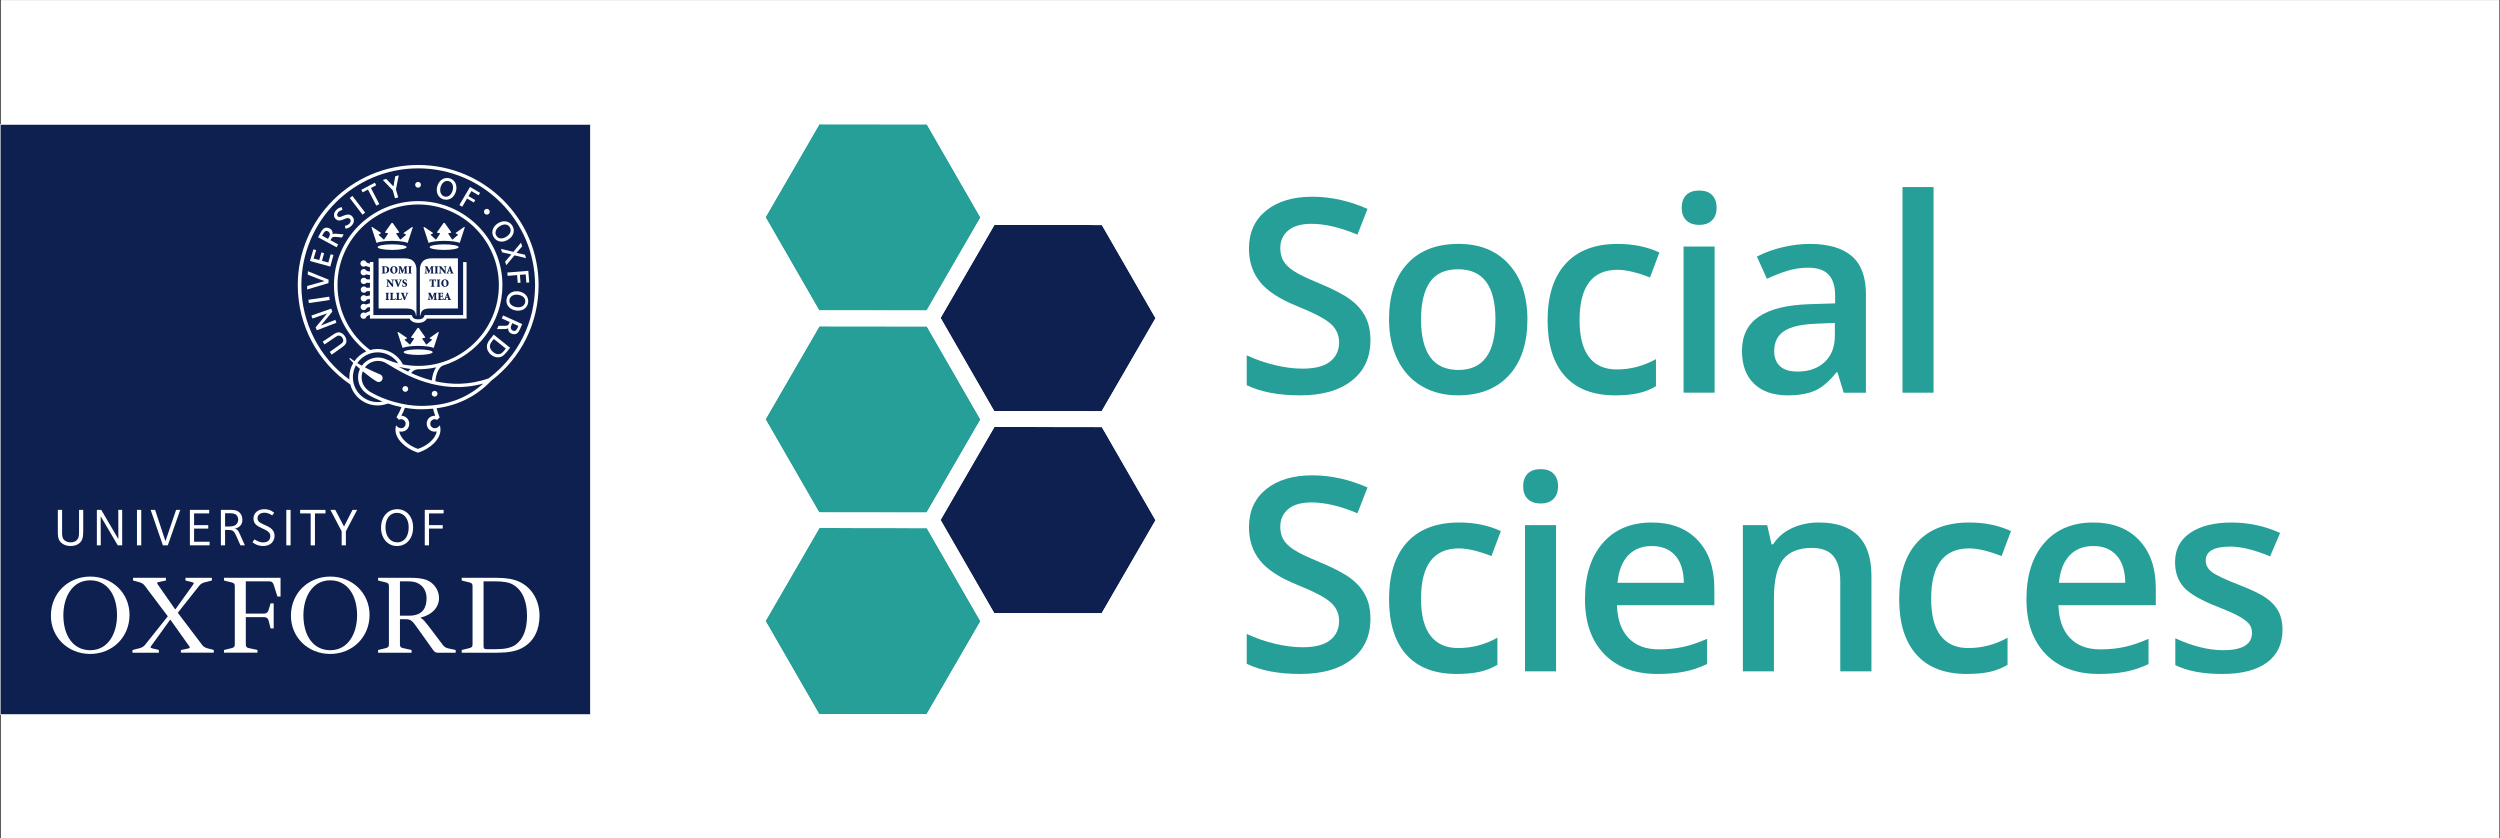 <?xml version="1.0" encoding="utf-8"?>
<!-- Generator: Adobe Illustrator 27.0.1, SVG Export Plug-In . SVG Version: 6.00 Build 0)  -->
<svg version="1.1" id="Layer_1" xmlns="http://www.w3.org/2000/svg" xmlns:xlink="http://www.w3.org/1999/xlink" x="0px" y="0px"
	 viewBox="0 0 2000.14 670.84" style="enable-background:new 0 0 2000.14 670.84;" xml:space="preserve">
<rect x="0" y="0" width="2000.14" height="670.84" fill="#333333" stroke="none"/>
<style type="text/css">
	.st0{fill:#FFFFFF;}
	.st1{fill:#0E2050;stroke:#FFFFFF;stroke-width:0.422;stroke-miterlimit:10;}
	.st2{fill:#0E2050;}
	.st3{fill:#259F97;}
</style>
<g>
	<rect x="0.64" y="0.06" class="st0" width="1999" height="671"/>
	<g>
		<g>
			<rect x="0.21" y="99.58" class="st1" width="472.04" height="472.04"/>
			<g>
				<g>
					<path class="st0" d="M103.63,491.92c0,18.12-13.98,31.27-31.45,31.27c-17.81,0-31.46-13.3-31.46-30.62
						c0-18.13,13.98-31.28,31.46-31.28C89.98,461.29,103.63,474.61,103.63,491.92L103.63,491.92L103.63,491.92z M93.63,492.25
						c0-16.47-7.99-27.96-21.46-27.96c-14.65,0-21.48,13.8-21.48,27.96c0,16.46,7.99,27.95,21.48,27.95
						C86.82,520.2,93.63,506.4,93.63,492.25L93.63,492.25L93.63,492.25z"/>
					<path class="st0" d="M295.67,491.92c0,18.12-13.98,31.27-31.45,31.27c-17.81,0-31.46-13.3-31.46-30.62
						c0-18.13,13.98-31.28,31.46-31.28C282.03,461.29,295.67,474.61,295.67,491.92L295.67,491.92L295.67,491.92z M285.69,492.25
						c0-16.47-7.99-27.96-21.47-27.96c-14.65,0-21.47,13.8-21.47,27.96c0,16.46,7.99,27.95,21.47,27.95
						C278.87,520.2,285.69,506.4,285.69,492.25L285.69,492.25L285.69,492.25z"/>
					<path class="st0" d="M319.97,492.57h7.49c11.32,0,13.82-7.14,13.82-13.98c0-5.16-2.33-9.99-7.66-12.31
						c-2.83-1.17-5.49-1.17-9.16-1.17h-4.49V492.57L319.97,492.57z M333.79,502.22c-3.5-4.99-4.83-6.81-9.15-6.81h-4.66v20.3
						c0,1.67,0.67,2.48,2.5,2.82l6.82,1.5v2.17H302.5v-2.17l6.16-1.5c1.82-0.49,2.49-1.16,2.49-2.82v-46.93
						c0-1.67-0.67-2.33-2.49-2.82l-6.16-1.5v-2.17h26.13c5.5,0,9.32,0.51,12.48,1.66c6.49,2.5,10.15,8.67,10.15,14.48
						c0,7.33-5.49,13.5-14.65,15.64v0.33c1.83,0.85,2.83,2.01,9.32,10.51l8.15,10.81c1.16,1.67,2.66,2.65,4.49,3l5.99,1.32v2.17
						h-14.31c-1.67,0-2.5-0.51-3.99-2.51L333.79,502.22L333.79,502.22z"/>
					<path class="st0" d="M216.46,482.75h2.5v19.98h-2.5l-1.5-5.99c-0.5-2.17-1.83-3-3.82-3h-14.48v21.97c0,1.67,0.67,2.48,2.5,2.82
						l6.82,1.5v2.17h-26.79v-2.17l6.16-1.5c1.83-0.49,2.5-1.16,2.5-2.82v-46.93c0-1.67-0.67-2.33-2.5-2.82l-6.16-1.5v-2.17h45.26
						v14.99h-2.5l-2.83-9c-0.67-2.32-1.67-3.16-3.66-3.16h-18.81v25.79h14.48c1.99,0,3.16-0.82,3.82-3L216.46,482.75L216.46,482.75z
						"/>
					<path class="st0" d="M369.4,522.2v-2.17l6.16-1.5c1.83-0.49,2.5-1.16,2.5-2.82v-46.93c0-1.67-0.66-2.33-2.5-2.82l-6.16-1.5
						v-2.17h28.13c7.65,0,13.15,1,17.64,3c11.32,5.16,16.48,16.31,16.48,27.29c0,10.67-4,20.64-14.15,25.96
						c-4.66,2.51-11.15,3.67-19.63,3.67H369.4L369.4,522.2z M386.87,465.11v51.58c0,2.17,0.5,2.68,2.66,2.68h7.32
						c6.99,0,12.15-1.02,15.81-3.67c6.16-4.49,8.99-12.64,8.99-22.97c0-10.15-2.83-20.13-11.15-24.96c-3.49-2-7.99-2.67-14.98-2.67
						H386.87L386.87,465.11z"/>
					<path class="st0" d="M127.09,520.03v2.17h-21.13v-2.17l5.32-1.32c2.01-0.51,3.33-1.16,4.66-2.66l18.31-22.97l-18.31-24.3
						c-1.16-1.67-2.65-2.49-4.49-3l-5-1.33v-2.17h26.3v2.17l-5.65,1.16c-2,0.34-1.5,1.17-0.51,2.5l13.48,19.3h0.33l13.82-19.3
						c1-1.34,1.33-1.83-0.5-2.33l-5.33-1.33v-2.17h21.14v2.17l-5.33,1.33c-1.99,0.5-3.33,1.16-4.66,2.66l-17.31,21.82l19.3,25.45
						c1.17,1.67,2.66,2.48,4.49,3l5,1.32v2.17h-26.3v-2.17l5.66-1.16c2-0.34,1.67-0.99,0.67-2.34l-14.65-20.63h-0.33l-14.81,20.49
						c-1,1.33-1.33,1.81,0.49,2.32L127.09,520.03L127.09,520.03z"/>
				</g>
				<path class="st0" d="M64.05,434.09c-1.65,1.65-4.14,2.76-7.6,2.76c-3.02,0-5.82-0.95-7.71-2.85c-2.58-2.58-2.47-5.88-2.47-9.41
					v-16.66h3.4v17.9c0,2.27-0.07,4.47,1.68,6.22c1.21,1.21,3.08,1.87,5.23,1.87c2.1,0,3.79-0.73,4.84-1.78
					c1.95-1.95,1.82-4.07,1.82-9.2v-15.02h3.35v14.14C66.59,427.44,66.81,431.33,64.05,434.09z"/>
				<path class="st0" d="M94.21,436.31l-13.67-23.27l0.08,23.27H77.5v-28.38h3.49l13.72,23.39l-0.08-23.39h3.12v28.38H94.21z"/>
				<path class="st0" d="M109.58,436.31v-28.38h3.42v28.38H109.58z"/>
				<path class="st0" d="M134.23,436.31h-3.91l-9.79-28.38h3.56l8.28,25.06l8.53-25.06h3.3L134.23,436.31z"/>
				<path class="st0" d="M151.92,436.31v-28.38h15.43v2.83h-12.08v9.37h11.34v2.76h-11.34v10.51h12.42v2.92H151.92z"/>
				<path class="st0" d="M189.27,412.2c-1.63-1.63-3.74-1.55-6.05-1.55h-3.14v10.6h1.13c2.87,0,5.95,0.15,7.9-1.8
					c0.94-0.94,1.47-2.26,1.47-3.7C190.56,414.15,189.94,412.87,189.27,412.2z M192.37,436.31l-3.26-7.36
					c-2.02-4.53-2.94-4.99-7.06-4.99h-1.98v12.34h-3.35v-28.38h6.12c3.79,0,6.64-0.03,8.88,2.21c1.42,1.42,2.21,3.31,2.21,5.68
					c0,1.97-0.57,3.61-1.76,4.88c-1.02,1.09-2.71,2.04-4.55,2.24c1,0.06,1.82,0.59,2.36,1.13c0.77,0.77,1.34,1.94,2.17,3.8
					l3.77,8.45H192.37z"/>
				<path class="st0" d="M229.07,436.31v-28.38h3.42v28.38H229.07z"/>
				<path class="st0" d="M251.98,410.76v25.55h-3.41v-25.55h-8.44v-2.83h20.26v2.83H251.98z"/>
				<path class="st0" d="M276.72,425.09v11.22h-3.37v-11.22l-9.01-17.16h3.9l6.99,13.31l6.79-13.31l3.7,0L276.72,425.09z"/>
				<path class="st0" d="M317.57,410.29c-5.56,0-9.17,4.69-9.17,11.77c0,7.05,4.02,11.86,9.35,11.86c5.93,0,9.23-5.05,9.23-12.08
					C326.98,414.92,323.08,410.29,317.57,410.29z M317.58,436.85c-7.34,0-12.72-6.07-12.72-14.6c0-8.77,5.31-14.86,12.98-14.86
					c7.43,0,12.67,6.03,12.67,14.6C330.51,430.77,325.26,436.85,317.58,436.85z"/>
				<path class="st0" d="M343.23,410.76v9.37h10.97v2.76h-10.97v13.42h-3.39v-28.38h15.07v2.83H343.23z"/>
				<path class="st0" d="M202.8,414.85c0-4.36,3.51-7.47,8.64-7.47c5.19,0,7.68,2.68,7.93,2.96l-1.67,2.02
					c-0.64-0.49-2.91-2.16-6.04-2.16c-3.62,0-5.63,1.89-5.63,4.46c0,1.24,0.51,2.14,1.33,2.87c0.97,0.87,2.39,1.52,3.92,2.22
					c1.9,0.87,4.51,1.86,6.26,3.67c1.21,1.25,2.12,2.88,2.12,5.12c0,4.72-3.28,8.31-9.17,8.31c-5.02,0-8.19-2.76-8.49-3.04l1.56-2.3
					c0.81,0.6,3.96,2.46,6.84,2.46c4.27,0,5.87-2.34,5.87-5.16c0-1.31-0.6-2.36-1.48-3.21c-1.33-1.28-3.33-2.13-5.25-3.01
					c-1.91-0.87-3.74-1.78-5.04-3.15C203.66,418.56,202.8,417.08,202.8,414.85z"/>
			</g>
			<path class="st0" d="M333.18,215.92c0-3.57-1.21-6.44-3.82-7.98c-1.64-0.96-3.85-1.28-6.58-1.28l-19.87,0v40.13h21.63
				c4.98,0,7.92,1.12,8.17,5.59h0.48L333.18,215.92z"/>
			<path class="st0" d="M335.95,215.92c0-3.57,1.21-6.44,3.82-7.98c1.64-0.96,3.85-1.28,6.58-1.28l20.01,0v40.13H344.6
				c-4.99,0-7.92,1.12-8.17,5.59h-0.48L335.95,215.92z"/>
			<path class="st0" d="M370.52,209.63c0,0,0,39.82,0,42.42c-2.53,0-30.73,0-30.73,0l-0.35,0.87c-0.54,1.32-1.49,2.55-4.85,2.55
				c-3.35,0-4.31-1.22-4.84-2.55l-0.35-0.87c0,0-28.15,0-30.68,0c0-2.6,0-42.42,0-42.42h-2.77v1.29l-2.66-0.82
				c-0.31-1.05-1.27-1.82-2.41-1.82c-1.39,0-2.53,1.13-2.53,2.53c0,1.4,1.14,2.53,2.53,2.53c0.61,0,1.16-0.23,1.6-0.58l3.48,1.07
				v3.41l-2.61-0.47c-0.39-0.9-1.28-1.53-2.32-1.53c-1.39,0-2.53,1.13-2.53,2.53c0,1.4,1.13,2.53,2.53,2.53
				c0.72,0,1.37-0.31,1.83-0.79l3.11,0.56v3.48l-2.73-0.12c-0.44-0.74-1.24-1.23-2.16-1.23c-1.39,0-2.53,1.13-2.53,2.53
				c0,1.4,1.13,2.53,2.53,2.53c0.84,0,1.58-0.42,2.04-1.05l2.85,0.13v3.78l-2.79,0.1c-0.46-0.64-1.2-1.06-2.05-1.06
				c-1.39,0-2.53,1.13-2.53,2.53c0,1.4,1.14,2.53,2.53,2.53c0.91,0,1.71-0.49,2.15-1.22l2.69-0.1v3.48l-3.05,0.52
				c-0.46-0.49-1.11-0.8-1.84-0.8c-1.39,0-2.53,1.13-2.53,2.53c0,1.4,1.13,2.53,2.53,2.53c1.04,0,1.93-0.63,2.31-1.52l2.57-0.44
				v3.42l-3.34,1.02c-0.44-0.36-0.99-0.59-1.6-0.59c-1.39,0-2.53,1.13-2.53,2.53c0,1.4,1.13,2.53,2.53,2.53
				c1.15,0,2.1-0.77,2.41-1.82l2.52-0.77v3.31l-3.68,1.59c-0.4-0.26-0.87-0.42-1.39-0.42c-1.39,0-2.53,1.13-2.53,2.53
				c0,1.4,1.14,2.53,2.53,2.53c1.24,0,2.27-0.9,2.48-2.09l2.59-1.12v3.02c0,0,30.27,0,31.74,0c1.29,2.25,3.52,3.42,6.9,3.42
				c3.39,0,5.62-1.17,6.91-3.42c1.47,0,31.79,0,31.79,0v-45.19H370.52z"/>
			<g>
				<path class="st0" d="M313.72,195.49c-6.42,0-11.62,1-11.62,2.23c0,1.23,5.2,2.23,11.62,2.23c6.41,0,11.61-1,11.61-2.23
					C325.33,196.48,320.13,195.49,313.72,195.49z"/>
				<path class="st0" d="M329.71,181.57l-6.71,4.71l-0.06,0.48l1.59,0.72c0.32,0.16,0.32,0.41,0.16,0.56l-4.21,3.55l-0.4-0.03
					l-2.98-4.4c-0.21-0.29-0.13-0.57,0.23-0.63l2-0.33v-0.51l-5.19-7.34h-0.85l-5.19,7.34v0.51l2,0.33
					c0.36,0.06,0.43,0.34,0.23,0.63l-2.99,4.4l-0.4,0.03l-3.93-3.55c-0.16-0.15-0.16-0.41,0.16-0.56l1.6-0.72l-0.06-0.48l-6.98-4.71
					l-0.57,0.22l4.1,12.53c2.08-0.94,6.86-1.59,12.46-1.62c5.6,0.03,10.38,0.68,12.46,1.62l4.1-12.53L329.71,181.57z"/>
			</g>
			<g>
				<path class="st0" d="M334.55,279.51c-6.42,0-11.62,1-11.62,2.23c0,1.23,5.2,2.23,11.62,2.23c6.41,0,11.61-1,11.61-2.23
					C346.16,280.51,340.96,279.51,334.55,279.51z"/>
				<path class="st0" d="M350.54,265.59l-6.71,4.71l-0.06,0.48l1.59,0.72c0.32,0.16,0.32,0.41,0.16,0.56l-4.21,3.56l-0.4-0.04
					l-2.98-4.4c-0.2-0.29-0.13-0.57,0.23-0.63l2-0.33v-0.51l-5.19-7.34h-0.86l-5.19,7.34v0.51l2,0.33c0.36,0.06,0.43,0.34,0.23,0.63
					l-2.98,4.4l-0.4,0.04l-3.93-3.56c-0.16-0.15-0.16-0.41,0.16-0.56l1.6-0.72l-0.06-0.48l-6.98-4.71l-0.57,0.22l4.1,12.53
					c2.08-0.94,6.86-1.59,12.46-1.62c5.6,0.03,10.38,0.68,12.46,1.62l4.1-12.53L350.54,265.59z"/>
			</g>
			<g>
				<path class="st0" d="M355.33,195.49c-6.42,0-11.62,1-11.62,2.23c0,1.23,5.2,2.23,11.62,2.23c6.41,0,11.61-1,11.61-2.23
					C366.94,196.48,361.74,195.49,355.33,195.49z"/>
				<path class="st0" d="M371.32,181.57l-6.7,4.71l-0.06,0.48l1.59,0.72c0.32,0.16,0.32,0.41,0.16,0.56l-4.21,3.55l-0.4-0.03
					l-2.98-4.4c-0.21-0.29-0.13-0.57,0.23-0.63l2-0.33v-0.51l-5.19-7.34h-0.85l-5.19,7.34v0.51l2,0.33
					c0.36,0.06,0.43,0.34,0.23,0.63l-2.99,4.4l-0.4,0.03l-3.93-3.6c-0.16-0.15-0.16-0.41,0.16-0.56l1.6-0.67l-0.06-0.48l-6.98-4.71
					l-0.57,0.22l4.1,12.53c2.08-0.94,6.86-1.59,12.46-1.62c5.6,0.03,10.38,0.68,12.46,1.62l4.1-12.53L371.32,181.57z"/>
			</g>
			<g>
				<path class="st2" d="M308.04,213.03c1.09,0,1.99,0.21,2.58,0.79c0.42,0.4,0.76,1.05,0.76,1.81c0,2.2-1.67,3.15-3.72,3.15h-2.28
					v-0.34c0.65-0.05,0.72-0.12,0.72-1.07v-2.92c0-0.95-0.07-1.02-0.65-1.07v-0.35H308.04z M307.6,217.37c0,0.79,0.2,0.94,0.62,0.94
					c0.76,0,1.53-0.84,1.53-2.41c0-1.9-0.96-2.43-1.72-2.43c-0.2,0-0.32,0.03-0.38,0.06c-0.04,0.02-0.05,0.22-0.05,0.44V217.37z"/>
				<path class="st2" d="M318.08,215.84c0,1.89-1.29,3.08-2.99,3.08c-1.79,0-2.95-1.3-2.95-2.93c0-1.43,0.95-3.09,3.07-3.09
					C316.83,212.9,318.08,214.08,318.08,215.84z M313.79,215.68c0,1.6,0.6,2.77,1.47,2.77c0.76,0,1.18-0.73,1.18-2.34
					c0-1.78-0.64-2.76-1.4-2.76C314.36,213.36,313.79,214.14,313.79,215.68z"/>
				<path class="st2" d="M325.89,213.03v0.35c-0.67,0.06-0.71,0.1-0.68,1.03l0.09,2.96c0.03,0.98,0.04,1.01,0.68,1.07v0.34h-2.77
					v-0.34c0.66-0.06,0.69-0.09,0.68-1.07l-0.03-3.11h-0.04l-1.71,4.43h-0.48l-1.62-4.12h-0.02l-0.06,1.96
					c-0.03,0.76-0.02,1.18,0.02,1.46c0.03,0.33,0.23,0.41,0.8,0.45v0.34h-2.19v-0.34c0.43-0.04,0.59-0.12,0.65-0.45
					c0.05-0.27,0.1-0.74,0.14-1.55l0.1-1.79c0.06-1.11-0.01-1.21-0.71-1.27v-0.35h2.08l1.55,3.5l1.35-3.5H325.89z"/>
				<path class="st2" d="M328.77,217.37c0,0.95,0.07,1.02,0.68,1.07v0.34h-2.87v-0.34c0.61-0.05,0.68-0.12,0.68-1.07v-2.92
					c0-0.95-0.07-1.02-0.68-1.07v-0.35h2.87v0.35c-0.61,0.05-0.68,0.11-0.68,1.07V217.37z"/>
			</g>
			<g>
				<path class="st2" d="M314.52,229.46h-0.76l-3.27-4.18h-0.02v1.63c0,0.93,0.04,1.42,0.07,1.69c0.05,0.31,0.28,0.43,0.87,0.45
					v0.34h-2.2v-0.34c0.39-0.02,0.62-0.14,0.66-0.45c0.03-0.27,0.07-0.76,0.07-1.69v-1.63c0-0.65-0.02-0.77-0.2-1.02
					c-0.13-0.19-0.35-0.25-0.67-0.27v-0.35h1.95l2.95,3.67h0.02v-1.19c0-0.93-0.04-1.42-0.07-1.69c-0.05-0.31-0.28-0.42-0.87-0.45
					v-0.35h2.25v0.35c-0.44,0.02-0.67,0.14-0.72,0.45c-0.03,0.27-0.07,0.76-0.07,1.69V229.46z"/>
				<path class="st2" d="M318.1,229.46c-0.61-1.59-1.44-3.78-1.76-4.61c-0.29-0.76-0.47-0.8-0.89-0.86v-0.35h2.86v0.35l-0.3,0.03
					c-0.33,0.04-0.33,0.12-0.23,0.43c0.16,0.49,0.86,2.24,1.19,3.1c0.27-0.75,0.84-2.44,0.98-2.86c0.19-0.54,0.13-0.64-0.26-0.68
					l-0.27-0.03v-0.35h2.14v0.35c-0.51,0.06-0.63,0.11-0.97,0.91c-0.05,0.12-1.13,2.75-1.79,4.56H318.1z"/>
				<path class="st2" d="M322.09,227.57c0.19,0.51,0.71,1.5,1.57,1.5c0.46,0,0.81-0.3,0.81-0.88c0-0.52-0.34-0.81-0.88-1.06
					l-0.13-0.06c-0.73-0.34-1.55-0.8-1.55-1.74c0-1,0.73-1.81,2.11-1.81c0.27,0,0.56,0.03,0.81,0.11c0.2,0.05,0.34,0.09,0.46,0.12
					c0.04,0.34,0.1,0.78,0.2,1.38l-0.39,0.06c-0.19-0.58-0.5-1.21-1.2-1.21c-0.45,0-0.77,0.34-0.77,0.77c0,0.44,0.35,0.7,0.91,0.96
					l0.19,0.09c0.81,0.37,1.51,0.82,1.51,1.86c0,1.09-0.87,1.88-2.25,1.88c-0.35,0-0.72-0.07-0.96-0.15
					c-0.26-0.09-0.45-0.16-0.56-0.21c-0.07-0.41-0.19-0.88-0.29-1.48L322.09,227.57z"/>
			</g>
			<g>
				<path class="st2" d="M310.59,238.59c0,0.95,0.07,1.02,0.68,1.07v0.34h-2.87v-0.34c0.61-0.05,0.68-0.12,0.68-1.07v-2.92
					c0-0.95-0.07-1.02-0.68-1.07v-0.35h2.87v0.35c-0.61,0.05-0.68,0.11-0.68,1.07V238.59z"/>
				<path class="st2" d="M314.09,238.71c0,0.46,0.02,0.68,0.18,0.76c0.14,0.07,0.34,0.08,0.62,0.08c0.28,0,0.66-0.03,0.85-0.26
					c0.14-0.17,0.29-0.41,0.43-0.87l0.38,0.06c-0.05,0.34-0.24,1.26-0.32,1.53h-4.39v-0.34c0.67-0.05,0.74-0.12,0.74-1.07v-2.92
					c0-0.95-0.07-1.02-0.66-1.07v-0.35h2.88v0.35c-0.64,0.05-0.71,0.11-0.71,1.07V238.71z"/>
				<path class="st2" d="M319.03,238.71c0,0.46,0.02,0.68,0.18,0.76c0.14,0.07,0.34,0.08,0.62,0.08c0.28,0,0.66-0.03,0.85-0.26
					c0.14-0.17,0.29-0.41,0.43-0.87l0.38,0.06c-0.05,0.34-0.24,1.26-0.32,1.53h-4.39v-0.34c0.67-0.05,0.74-0.12,0.74-1.07v-2.92
					c0-0.95-0.07-1.02-0.66-1.07v-0.35h2.88v0.35c-0.64,0.05-0.71,0.11-0.71,1.07V238.71z"/>
				<path class="st2" d="M323.25,240.07c-0.61-1.59-1.44-3.78-1.76-4.61c-0.29-0.76-0.47-0.8-0.89-0.86v-0.35h2.86v0.35l-0.3,0.03
					c-0.33,0.03-0.33,0.11-0.23,0.43c0.16,0.49,0.86,2.24,1.19,3.1c0.27-0.75,0.84-2.44,0.98-2.86c0.18-0.54,0.13-0.64-0.27-0.68
					l-0.27-0.03v-0.35h2.14v0.35c-0.5,0.06-0.63,0.11-0.97,0.91c-0.05,0.12-1.13,2.75-1.8,4.55H323.25z"/>
			</g>
			<g>
				<path class="st2" d="M347.01,213.03v0.35c-0.67,0.06-0.71,0.1-0.68,1.03l0.09,2.96c0.03,0.98,0.04,1.01,0.68,1.07v0.34h-2.77
					v-0.34c0.66-0.06,0.69-0.09,0.68-1.07l-0.03-3.11h-0.04l-1.71,4.43h-0.48l-1.62-4.12h-0.02l-0.06,1.96
					c-0.03,0.76-0.02,1.18,0.02,1.46c0.03,0.33,0.23,0.41,0.8,0.45v0.34h-2.19v-0.34c0.43-0.04,0.59-0.12,0.65-0.45
					c0.05-0.27,0.1-0.74,0.14-1.55l0.1-1.79c0.06-1.11-0.01-1.21-0.71-1.27v-0.35h2.08l1.55,3.5l1.35-3.5H347.01z"/>
				<path class="st2" d="M349.88,217.37c0,0.95,0.07,1.02,0.68,1.07v0.34h-2.87v-0.34c0.61-0.05,0.68-0.12,0.68-1.07v-2.92
					c0-0.95-0.07-1.02-0.68-1.07v-0.35h2.87v0.35c-0.61,0.05-0.68,0.11-0.68,1.07V217.37z"/>
				<path class="st2" d="M356.47,218.84h-0.76l-3.27-4.18h-0.02v1.63c0,0.93,0.04,1.41,0.07,1.69c0.04,0.31,0.28,0.43,0.87,0.45
					v0.34h-2.2v-0.34c0.39-0.02,0.62-0.14,0.66-0.45c0.04-0.27,0.07-0.76,0.07-1.69v-1.63c0-0.65-0.02-0.77-0.19-1.02
					c-0.13-0.19-0.35-0.25-0.67-0.27v-0.35h1.95l2.95,3.67h0.02v-1.19c0-0.93-0.04-1.41-0.07-1.69c-0.04-0.31-0.28-0.42-0.87-0.45
					v-0.35h2.26v0.35c-0.44,0.02-0.67,0.14-0.72,0.45c-0.04,0.27-0.07,0.76-0.07,1.69V218.84z"/>
				<path class="st2" d="M360.16,218.44l0.27-0.04c0.33-0.04,0.34-0.13,0.23-0.45l-0.32-0.9h-1.45l-0.27,0.85
					c-0.12,0.38-0.12,0.47,0.29,0.51l0.26,0.03v0.34h-2.06v-0.34c0.45-0.06,0.58-0.1,0.88-0.84l1.77-4.57l0.61-0.12l0.6,1.67
					c0.38,1.05,0.76,2.1,1.1,3c0.28,0.77,0.44,0.81,0.88,0.87v0.34h-2.78V218.44z M359.04,216.52h1.13l-0.56-1.69h-0.03
					L359.04,216.52z"/>
			</g>
			<g>
				<path class="st2" d="M346.94,227.98c0,0.95,0.07,1.02,0.81,1.07v0.34h-3.09v-0.34c0.71-0.05,0.78-0.12,0.78-1.07v-3.87h-0.15
					c-0.59,0-0.83,0.11-0.97,0.27c-0.1,0.13-0.21,0.36-0.33,0.86h-0.37c0.04-0.74,0.09-1.35,0.11-1.8h0.27
					c0.14,0.2,0.22,0.22,0.46,0.22h3.53c0.23,0,0.27-0.05,0.42-0.22h0.27c0.01,0.37,0.05,1.12,0.1,1.78l-0.39,0.03
					c-0.13-0.53-0.23-0.76-0.36-0.91c-0.15-0.16-0.44-0.21-0.87-0.21h-0.21V227.98z"/>
				<path class="st2" d="M351.57,227.98c0,0.95,0.07,1.02,0.68,1.07v0.34h-2.87v-0.34c0.61-0.05,0.68-0.12,0.68-1.07v-2.92
					c0-0.96-0.07-1.02-0.68-1.07v-0.35h2.87v0.35c-0.61,0.05-0.68,0.11-0.68,1.07V227.98z"/>
				<path class="st2" d="M358.93,226.45c0,1.89-1.29,3.08-2.99,3.08c-1.79,0-2.95-1.3-2.95-2.93c0-1.43,0.95-3.09,3.07-3.09
					C357.68,223.51,358.93,224.7,358.93,226.45z M354.64,226.3c0,1.6,0.6,2.77,1.47,2.77c0.76,0,1.18-0.74,1.18-2.34
					c0-1.78-0.64-2.76-1.4-2.76C355.2,223.97,354.64,224.75,354.64,226.3z"/>
			</g>
			<g>
				<path class="st2" d="M349.55,234.26v0.35c-0.67,0.06-0.71,0.1-0.68,1.03l0.09,2.96c0.03,0.98,0.04,1.01,0.68,1.07v0.34h-2.77
					v-0.34c0.66-0.06,0.69-0.09,0.68-1.07l-0.03-3.11h-0.04l-1.71,4.43h-0.48l-1.62-4.12h-0.02l-0.06,1.96
					c-0.03,0.76-0.02,1.18,0.02,1.46c0.04,0.33,0.23,0.41,0.8,0.45v0.34h-2.19v-0.34c0.43-0.04,0.59-0.12,0.65-0.45
					c0.05-0.27,0.1-0.74,0.14-1.55l0.1-1.79c0.06-1.11-0.01-1.21-0.71-1.27v-0.35h2.08l1.55,3.5l1.35-3.5H349.55z"/>
				<path class="st2" d="M350.92,235.67c0-0.95-0.07-1.02-0.66-1.07v-0.35h4.19c0.01,0.15,0.05,0.8,0.1,1.46l-0.39,0.03
					c-0.09-0.43-0.19-0.68-0.33-0.82c-0.14-0.15-0.43-0.2-0.9-0.2h-0.15c-0.34,0-0.35,0-0.35,0.31v1.71h0.44
					c0.76,0,0.79-0.05,0.88-0.72h0.39v2.09h-0.39c-0.09-0.78-0.12-0.83-0.88-0.83h-0.44v1.44c0,0.46,0.02,0.68,0.18,0.76
					c0.14,0.07,0.34,0.08,0.62,0.08c0.35,0,0.74-0.05,0.94-0.26c0.15-0.16,0.3-0.49,0.43-0.91l0.39,0.06
					c-0.05,0.43-0.23,1.34-0.31,1.57h-4.5v-0.34c0.68-0.05,0.75-0.12,0.75-1.07V235.67z"/>
				<path class="st2" d="M358.09,239.66l0.27-0.04c0.33-0.04,0.34-0.13,0.23-0.45l-0.32-0.9h-1.45l-0.27,0.85
					c-0.12,0.38-0.12,0.47,0.29,0.51l0.26,0.03v0.34h-2.06v-0.34c0.45-0.06,0.59-0.1,0.88-0.84l1.77-4.57l0.61-0.12l0.6,1.67
					c0.38,1.05,0.76,2.1,1.1,3c0.28,0.77,0.44,0.81,0.88,0.87v0.34h-2.78V239.66z M356.96,237.74h1.13l-0.56-1.69h-0.03
					L356.96,237.74z"/>
			</g>
			<path class="st0" d="M326.57,311.17c0,1.28-1.04,2.31-2.31,2.31c-1.28,0-2.31-1.04-2.31-2.31c0-1.28,1.04-2.31,2.31-2.31
				C325.53,308.86,326.57,309.89,326.57,311.17z"/>
			<path class="st0" d="M350.03,315.02c0,1.28-1.04,2.31-2.31,2.31c-1.28,0-2.31-1.04-2.31-2.31s1.04-2.31,2.31-2.31
				C348.99,312.71,350.03,313.74,350.03,315.02z"/>
			<path class="st0" d="M260.14,185.02L260.14,185.02L260.14,185.02z"/>
			<path class="st0" d="M357.34,143.22L357.34,143.22L357.34,143.22z"/>
			<path class="st0" d="M394.67,189.18L394.67,189.18L394.67,189.18z"/>
			<path class="st0" d="M412.65,264.41L412.65,264.41L412.65,264.41z"/>
			<path class="st0" d="M336.77,147.84c0,1.28-1.04,2.31-2.31,2.31c-1.28,0-2.31-1.03-2.31-2.31c0-1.28,1.04-2.31,2.31-2.31
				C335.73,145.53,336.77,146.56,336.77,147.84z"/>
			<path class="st0" d="M391.82,169.5c-0.06,1.28-1.13,2.27-2.41,2.21c-1.28-0.05-2.27-1.13-2.21-2.41
				c0.05-1.27,1.13-2.27,2.41-2.21C390.88,167.14,391.87,168.22,391.82,169.5z"/>
			<g>
				<path class="st0" d="M275.81,268.79c0.89,1.28,1.34,2.65,1.34,4.07c0,1.62-0.54,2.93-3.44,4.93l-8.35,5.95l-1.54-2.21
					c0,0,8.56-6.09,8.7-6.19c1.47-1.02,2.1-1.77,2.11-2.94c0-0.74-0.27-1.55-0.81-2.32c-0.84-1.2-1.91-1.59-2.86-1.59
					c-0.86,0-1.78,0.6-3.43,1.75l-7.86,5.33l-1.51-2.17l7.47-5.06c2.08-1.46,3.74-2.46,5.28-2.46
					C273.16,265.88,274.8,267.34,275.81,268.79z"/>
			</g>
			<g>
				<path class="st0" d="M249.11,252.48l15.89-5.57l0.88,2.41l-9.09,11.11l11.49-4.55l0.86,2.35l-15.71,6.03l-0.88-2.41l9.14-11.12
					l-11.72,4.1L249.11,252.48z"/>
			</g>
			<g>
				<path class="st0" d="M246.73,239.83l16.63-2.47l0.39,2.66l-16.63,2.47L246.73,239.83z"/>
			</g>
			<g>
				<path class="st0" d="M246.24,219.78l0.06-2.79l16.6,6.75l-0.12,2.77l-17.05,5.08l0.02-2.79l13.82-3.87L246.24,219.78z"/>
			</g>
			<path class="st0" d="M261.42,182.15c-2.38,0-3.48,1.36-4.99,4.11l-1.97,3.54l14.81,8.04l1.28-2.31l-6.16-3.36l0.36-0.67
				c1.04-1.87,1.39-2.16,4.04-1.94l4.8,0.43l1.37-2.48l-5.53-0.47c-1.11-0.1-1.99-0.19-2.7,0.02c-0.24,0.07-0.52,0.21-0.8,0.41
				c0.06-0.3,0.18-0.59,0.18-0.9c0-0.47-0.06-0.94-0.21-1.37c-0.32-0.99-1.03-1.79-2.09-2.38
				C263.02,182.38,262.23,182.15,261.42,182.15z M258.43,187.25c0.99-1.79,1.69-2.47,2.73-2.47c0.39,0,0.87,0.1,1.36,0.37
				c0.63,0.35,1.11,0.93,1.29,1.56c0.07,0.24,0.1,0.48,0.1,0.73c-0.01,1-0.56,2-1.15,3.05l-0.34,0.62l-4.74-2.55L258.43,187.25z"/>
			<g>
				<path class="st0" d="M279.82,158.39l2.14-1.63l10.2,13.36l-2.14,1.63L279.82,158.39z"/>
			</g>
			<g>
				<path class="st0" d="M289.06,151.83l10.88-5.66l1.06,2.04l-4.23,2.2l6.7,12.88l-2.39,1.24l-6.7-12.88l-4.26,2.22L289.06,151.83z
					"/>
			</g>
			<g>
				<path class="st0" d="M316.2,141.05l2.84-0.79l-2.28,11.25l1.85,6.39l-2.56,0.74l-1.81-6.34l-7.98-8.33l2.76-0.8l5.75,5.99
					L316.2,141.05z"/>
			</g>
			<g>
				<path class="st0" d="M367.51,164.04l8.54-14.49l8.03,4.73l-1.17,1.98l-5.74-3.38l-2.36,4.01l5.4,3.18l-1.14,1.94l-5.4-3.18
					l-3.86,6.56L367.51,164.04z"/>
			</g>
			<g>
				<path class="st0" d="M410.72,201.5l6.12-7.33l0.95,2.9l-4.56,5.22l6.77,1.52l0.9,2.73l-9.26-2.24l-6.58,7.89l-0.94-2.85
					l4.97-5.79l-7.43-1.69l-0.9-2.76L410.72,201.5z"/>
			</g>
			<g>
				<path class="st0" d="M405.91,218.03l16.76-1.37l0.76,9.3l-2.3,0.19l-0.54-6.64l-4.64,0.38l0.51,6.25l-2.24,0.18l-0.51-6.25
					l-7.59,0.62L405.91,218.03z"/>
			</g>
			<path class="st0" d="M413.32,233.02c-1.94,0-3.73,0.52-5.14,1.55c-2.54,1.84-3,4.48-3,6.03c0,5.68,5.34,7.96,9.35,7.96
				c1.93,0,3.69-0.52,5.08-1.53c2.83-2.05,2.99-5.13,2.99-6.13C422.6,235.94,418.04,233.02,413.32,233.02z M414.64,245.83
				c-3.27,0-7.1-1.79-7.1-5.09c0-1.2,0.41-2.8,1.89-3.88c1-0.73,2.3-1.11,3.75-1.11c1.67,0,4.68,0.47,6.26,2.65
				c0.54,0.75,0.82,1.62,0.82,2.55c0,1.29-0.53,2.82-1.91,3.82C417.38,245.48,416.09,245.83,414.64,245.83z"/>
			<path class="st0" d="M403.56,177.04c-1.7,0-3.51,0.54-5.25,1.65c-3.23,2.05-4.41,4.99-4.41,7.13c0,1.39,0.38,2.75,1.17,4
				c1.79,2.83,4.49,3.52,6.3,3.51c1.74-0.01,3.57-0.58,5.29-1.68c2.08-1.32,4.39-3.77,4.39-7.09c0-1.38-0.39-2.73-1.19-3.99
				C408.41,178.25,406.1,177.04,403.56,177.04z M400.94,190.74c-1.51,0-2.87-0.63-3.81-2.12c-0.48-0.75-0.71-1.57-0.72-2.39
				c-0.01-1.9,1.2-3.85,3.4-5.25c1.46-0.93,2.89-1.38,4.18-1.38c1.62,0,2.94,0.71,3.82,2.1c0.52,0.82,0.76,1.69,0.76,2.56
				c0,1.86-1.18,3.68-3.31,5.03C403.77,190.24,402.26,190.74,400.94,190.74z"/>
			<path class="st0" d="M357.68,142.41c-3.5,0-6.56,2.36-7.79,6.55c-0.27,0.93-0.45,1.85-0.45,2.75c0,1.68,0.28,3.01,0.97,4.27
				c1.56,2.85,4.4,3.82,6.57,3.82c1.22,0,2.4-0.28,3.48-0.87c2.84-1.55,4.71-5.15,4.71-8.6c0-1.5-0.29-2.91-0.95-4.11
				C362.86,143.73,360.33,142.41,357.68,142.41z M356.82,157.4c-1.22,0-2.98-0.6-3.96-2.39c-0.47-0.87-0.69-1.92-0.69-3.02
				c0-3.01,2.01-7.24,5.67-7.24c2.06,0,4.64,1.53,4.64,5.33C362.48,152.52,360.78,157.4,356.82,157.4z"/>
			<path class="st0" d="M264.54,203.39l2.26,0.64l-2.55,9.24l-16.27-4.46l2.78-9.35l2.21,0.63l-2.04,6.73l4.49,1.23l1.73-6.12
				l2.16,0.62l-1.72,6.1l5.08,1.39L264.54,203.39z"/>
			<g>
				<g>
					<path class="st0" d="M268.81,168.26c2.34-2.62,4.73-2.44,4.73-2.44l0.41,2.22c0,0-1.84,0.06-3.29,1.68
						c-0.63,0.7-0.94,1.44-0.94,2.1c0,0.55,0.21,1.02,0.64,1.4c1.17,1.04,3.15-0.12,4.4-0.62c0.96-0.4,2.32-0.95,3.68-0.95
						c1.02,0,2.07,0.29,3.03,1.15c1.12,1,1.68,2.25,1.68,3.57c0,1.43-0.55,2.7-1.67,3.95c-2.15,2.4-5.03,2.66-5.03,2.66l-0.57-2.25
						c1.7-0.39,2.99-1.05,3.77-1.92c0.61-0.69,0.92-1.46,0.92-2.13c0-0.63-0.26-1.23-0.79-1.69c-0.42-0.37-0.93-0.51-1.49-0.5
						c-1.08,0-2.37,0.62-3.44,1.06c-2.04,0.84-4.2,1.52-6.13-0.2c-0.98-0.88-1.5-1.98-1.5-3.2
						C267.2,170.86,267.71,169.48,268.81,168.26z"/>
				</g>
			</g>
			<path class="st0" d="M401.44,254.78l6.36,2.88l-0.31,0.72c-0.87,1.96-1.2,2.27-3.85,2.29l-4.82,0l-1.15,2.59l5.55-0.02
				c1.12,0,2,0,2.68-0.26c0.22-0.09,0.47-0.23,0.71-0.42c-0.01,0.14-0.06,0.28-0.06,0.43c0,0.62,0.11,1.23,0.34,1.77
				c0.76,1.78,2.83,2.65,4.35,2.64c2.68,0,3.7-1.6,5-4.55c0.05-0.11,1.56-3.6,1.56-3.6l-15.29-6.89L401.44,254.78z M411.37,264.75
				c-0.76,0-2.05-0.44-2.53-1.69c-0.12-0.32-0.17-0.64-0.17-0.97c0.01-0.92,0.45-1.88,0.89-2.88l0.29-0.65l4.85,2.18l-0.54,1.3
				C413.25,264.1,412.67,264.75,411.37,264.75z"/>
			<path class="st0" d="M392.59,270.69c-1.74,2.18-3.07,4.13-3.07,6.66c0,2.14,0.97,4.57,3.43,6.54c1.63,1.3,3.47,2.01,5.37,2.01
				c2.34,0,4.22-0.7,7.13-4.35l2.66-3.34l-13.14-10.49L392.59,270.69z M398.58,283.35c-1.34,0-2.59-0.52-3.9-1.56
				c-1.32-1.06-2.73-2.7-2.73-4.81c0-1.46,0.79-2.85,2.01-4.38l1.12-1.39l9.6,7.67l-0.73,0.92
				C402.17,282.03,400.95,283.35,398.58,283.35z"/>
			<path class="st0" d="M430.91,228.17c0-53.04-43.22-96.18-96.34-96.18c-53.12,0-96.34,43.15-96.34,96.18
				c0,31.82,15.71,61.48,42.04,79.45c2.59,9.64,11.41,16.77,21.89,16.77c2.83,0,5.58-0.54,8.19-1.55c3.53,1.16,7.17,2.13,10.8,2.88
				c-1.02,2.92-2.52,5.69-3.94,8.08c0,0,0.03-0.01,0.08-0.02c-0.03,0.02-0.06,0.03-0.08,0.05l2.01,2.01
				c0.51-0.28,1.09-0.45,1.71-0.45c1.98,0,3.6,1.61,3.6,3.6c0,1.98-1.61,3.6-3.6,3.6c-1.73,0-3.25-1.11-4.05-2.3
				c0,0-0.47,1.62-0.47,3.75c-0.01,6.91,7.53,14.8,17.99,18.13c10.45-3.25,17.99-11.2,17.99-18.12c0-2.38-0.47-3.76-0.47-3.76
				c-0.8,0.97-2.11,2.3-4.07,2.3c-1.98,0-3.6-1.61-3.6-3.6c0-1.99,1.61-3.6,3.6-3.6c0.69,0,1.34,0.21,1.89,0.55l1.95-1.95
				c0.05,0.01,0.07,0.02,0.07,0.02c-1.1-2.63-1.9-5.06-2.45-7.38c17.32-2.33,31.94-9.66,43.56-21.88l-0.01-0.01
				C417.04,286.37,430.91,258.5,430.91,228.17z M302.16,321.68c-10.94,0-19.83-8.92-19.83-19.89c0-3.44,0.87-6.67,2.41-9.49
				c1.02,0.93,2.11,1.89,3.25,2.86c-0.96,2.04-1.52,4.3-1.52,6.7c0,5.97,3.01,10.9,8.7,14.25c3.27,1.93,6.97,3.67,10.89,5.18
				C304.79,321.55,303.48,321.68,302.16,321.68z M334.57,292.74c-4.13,0-8.19-0.4-12.18-1.16c-3.84-7.54-11.72-12.39-20.23-12.39
				c-2.09,0-4.11,0.31-6.03,0.84c-16.36-12.15-26.11-31.48-26.11-51.86c0-35.6,28.96-64.57,64.55-64.57
				c35.59,0,64.55,28.96,64.55,64.57S370.16,292.74,334.57,292.74z M348.93,293.89c-1.93,2.76-3.09,6.6-3.43,10.49
				c-6.11-1.57-11.65-3.69-16.49-5.9c0.92-1.78,3.55-3.04,5.56-3.04C339.5,295.45,344.3,294.9,348.93,293.89z M328.47,295.16
				c-0.82,0.61-1.48,1.34-1.95,2.15c-2.44-1.18-5.5-2.71-7.5-3.83C321.85,294.11,325.56,294.9,328.47,295.16z M302.16,281.9
				c6.64,0,12.86,3.41,16.51,8.87c-3.19-0.81-6.33-1.86-9.39-3.17l-0.01,0.02l-0.1-0.06c-2.14-1.01-4.43-1.52-6.81-1.52
				c-5.29,0-9.98,2.6-12.87,6.57c-1.22-0.67-2.44-1.38-3.63-2.13C289.45,285.31,295.41,281.9,302.16,281.9z M347.86,332.61
				c-3.55,0-6.47,2.51-6.47,6.37c0,3.77,2.95,6.37,6.47,6.37c0.54,0,1.04-0.09,1.54-0.22c-0.74,5.34-6.96,11.32-14.99,14.01
				c-7.96-2.66-14.18-8.69-15-14c0.49,0.13,1,0.21,1.53,0.21c3.83,0,6.46-2.68,6.46-6.37c0-3.52-2.76-6.28-6.33-6.36
				c1.09-1.99,2.13-4.1,2.9-6.37c4.42,0.77,8.77,1.19,12.81,1.19c3.32,0,6.54-0.18,9.68-0.5c0.42,1.82,1.04,3.73,1.76,5.7
				C348.11,332.64,347.99,332.61,347.86,332.61z M336.79,324.75c-12.92,0-29.04-4.39-40.12-10.93c-3.36-1.98-7.36-5.66-7.36-11.96
				c0-1.7,0.33-3.32,0.92-4.81c4.13,3.42,8.41,6.62,11.09,8.09c0.62,0.34,0.97,0.5,1.69,0.5c1.72,0,3.11-1.4,3.11-3.13
				c0-1.32-0.72-2.39-1.9-2.91c-2.29-1-7.09-2.98-12.25-5.66c2.39-3.15,6.15-5.2,10.38-5.2c1.94,0,3.8,0.42,5.54,1.24l3.54,2.06
				c11.26,6.88,40.22,24.51,75.18,14.82C373.36,318.84,357.02,324.75,336.79,324.75z M391.02,302.68
				c-15.65,5.54-30.26,5.16-42.72,2.37c0.41-5.57,2.71-11.51,6.23-12.62c27.45-8.51,47.44-34.1,47.44-64.26
				c0-37.09-30.24-67.27-67.4-67.27c-37.16,0-67.4,30.18-67.4,67.27c0,20.64,9.64,40.24,25.86,52.95c-3.85,1.69-7.14,4.43-9.51,7.84
				c-1.23-0.84-2.42-1.71-3.51-2.61l-0.61,0.62c0.74,0.89,1.87,2.06,3.24,3.37c-2,3.36-3.15,7.27-3.15,11.46
				c0,0.65,0.04,1.29,0.1,1.93c-24.15-17.6-38.49-45.57-38.49-75.55c0-51.55,41.94-93.48,93.49-93.48s93.49,41.93,93.49,93.48
				C428.06,257.7,414.56,284.82,391.02,302.68z"/>
		</g>
		<g>
			<path class="st3" d="M1096.42,272.21c0,13.75-4.97,24.53-14.91,32.35c-9.94,7.82-23.65,11.74-41.13,11.74
				c-17.48,0-31.79-2.71-42.93-8.14v-23.89c7.05,3.31,14.54,5.92,22.47,7.82c7.93,1.9,15.31,2.85,22.15,2.85
				c10.01,0,17.39-1.9,22.15-5.71c4.76-3.81,7.14-8.92,7.14-15.33c0-5.78-2.19-10.68-6.56-14.7c-4.37-4.02-13.39-8.78-27.07-14.27
				c-14.1-5.71-24.04-12.23-29.82-19.56c-5.78-7.33-8.67-16.14-8.67-26.43c0-12.9,4.58-23.05,13.74-30.45
				c9.16-7.4,21.46-11.1,36.9-11.1c14.8,0,29.53,3.24,44.2,9.73l-8.04,20.62c-13.75-5.78-26.01-8.67-36.79-8.67
				c-8.18,0-14.38,1.78-18.61,5.34c-4.23,3.56-6.34,8.26-6.34,14.11c0,4.02,0.85,7.45,2.54,10.31c1.69,2.85,4.48,5.55,8.35,8.09
				c3.88,2.54,10.85,5.89,20.93,10.04c11.35,4.72,19.67,9.13,24.95,13.22c5.29,4.09,9.16,8.71,11.63,13.85
				C1095.19,259.17,1096.42,265.23,1096.42,272.21z"/>
			<path class="st3" d="M1222.01,255.5c0,19.1-4.9,34.01-14.7,44.72c-9.8,10.72-23.44,16.07-40.92,16.07
				c-10.93,0-20.58-2.47-28.97-7.4c-8.39-4.93-14.84-12.02-19.35-21.25c-4.51-9.23-6.77-19.95-6.77-32.14
				c0-18.96,4.86-33.76,14.59-44.41c9.73-10.64,23.44-15.97,41.13-15.97c16.92,0,30.31,5.44,40.18,16.34
				C1217.08,222.36,1222.01,237.04,1222.01,255.5z M1136.9,255.5c0,27,9.97,40.49,29.92,40.49c19.74,0,29.61-13.5,29.61-40.49
				c0-26.71-9.94-40.07-29.82-40.07c-10.43,0-17.99,3.46-22.68,10.36C1139.24,232.7,1136.9,242.6,1136.9,255.5z"/>
			<path class="st3" d="M1292.3,316.3c-17.69,0-31.14-5.16-40.34-15.49c-9.2-10.33-13.8-25.15-13.8-44.46
				c0-19.67,4.81-34.79,14.43-45.36c9.62-10.57,23.53-15.86,41.71-15.86c12.33,0,23.44,2.29,33.31,6.87l-7.51,19.98
				c-10.5-4.09-19.17-6.13-26.01-6.13c-20.23,0-30.34,13.43-30.34,40.28c0,13.11,2.52,22.96,7.56,29.55
				c5.04,6.59,12.42,9.89,22.15,9.89c11.07,0,21.53-2.75,31.4-8.25V309c-4.44,2.61-9.18,4.48-14.22,5.6
				C1305.61,315.73,1299.49,316.3,1292.3,316.3z"/>
			<path class="st3" d="M1345.46,166.27c0-4.44,1.22-7.86,3.65-10.26c2.43-2.39,5.9-3.59,10.41-3.59c4.37,0,7.77,1.2,10.2,3.59
				c2.43,2.4,3.65,5.82,3.65,10.26c0,4.23-1.22,7.56-3.65,9.99c-2.43,2.43-5.83,3.65-10.2,3.65c-4.51,0-7.98-1.22-10.41-3.65
				C1346.68,173.83,1345.46,170.5,1345.46,166.27z M1371.79,314.18h-24.85V197.24h24.85V314.18z"/>
			<path class="st3" d="M1475.07,314.18l-4.97-16.28h-0.84c-5.64,7.12-11.31,11.97-17.02,14.54c-5.71,2.57-13.04,3.86-21.99,3.86
				c-11.49,0-20.46-3.1-26.91-9.3c-6.45-6.2-9.67-14.98-9.67-26.33c0-12.05,4.48-21.15,13.43-27.28
				c8.95-6.13,22.59-9.48,40.92-10.04l20.19-0.63v-6.24c0-7.47-1.74-13.06-5.23-16.76c-3.49-3.7-8.9-5.55-16.23-5.55
				c-5.99,0-11.73,0.88-17.23,2.64c-5.5,1.76-10.78,3.84-15.86,6.24l-8.04-17.76c6.34-3.31,13.29-5.83,20.83-7.56
				c7.54-1.73,14.66-2.59,21.36-2.59c14.87,0,26.1,3.24,33.67,9.73c7.58,6.49,11.37,16.67,11.37,30.56v78.77H1475.07z
				 M1438.06,297.27c9.02,0,16.26-2.52,21.73-7.56c5.46-5.04,8.19-12.11,8.19-21.2v-10.15l-15.01,0.63
				c-11.7,0.42-20.21,2.38-25.53,5.87c-5.32,3.49-7.98,8.83-7.98,16.02c0,5.22,1.55,9.25,4.65,12.11
				C1427.21,295.84,1431.86,297.27,1438.06,297.27z"/>
			<path class="st3" d="M1546.95,314.18h-24.85V149.67h24.85V314.18z"/>
			<path class="st3" d="M1096.42,495.11c0,13.75-4.97,24.53-14.91,32.35c-9.94,7.82-23.65,11.74-41.13,11.74
				c-17.48,0-31.79-2.71-42.93-8.14v-23.89c7.05,3.31,14.54,5.92,22.47,7.82s15.31,2.85,22.15,2.85c10.01,0,17.39-1.9,22.15-5.71
				c4.76-3.81,7.14-8.92,7.14-15.33c0-5.78-2.19-10.68-6.56-14.7s-13.39-8.78-27.07-14.27c-14.1-5.71-24.04-12.23-29.82-19.56
				c-5.78-7.33-8.67-16.14-8.67-26.43c0-12.9,4.58-23.05,13.74-30.45c9.16-7.4,21.46-11.1,36.9-11.1c14.8,0,29.53,3.24,44.2,9.73
				l-8.04,20.62c-13.75-5.78-26.01-8.67-36.79-8.67c-8.18,0-14.38,1.78-18.61,5.34c-4.23,3.56-6.34,8.26-6.34,14.11
				c0,4.02,0.85,7.45,2.54,10.31c1.69,2.85,4.48,5.55,8.35,8.09c3.88,2.54,10.85,5.89,20.93,10.04
				c11.35,4.72,19.67,9.13,24.95,13.22c5.29,4.09,9.16,8.71,11.63,13.85C1095.19,482.07,1096.42,488.14,1096.42,495.11z"/>
			<path class="st3" d="M1165.45,539.2c-17.69,0-31.14-5.16-40.34-15.49c-9.2-10.33-13.8-25.15-13.8-44.46
				c0-19.67,4.81-34.79,14.43-45.36c9.62-10.57,23.53-15.86,41.71-15.86c12.33,0,23.44,2.29,33.31,6.87l-7.51,19.98
				c-10.5-4.09-19.17-6.13-26.01-6.13c-20.23,0-30.34,13.43-30.34,40.28c0,13.11,2.52,22.96,7.56,29.55
				c5.04,6.59,12.42,9.89,22.15,9.89c11.07,0,21.53-2.75,31.4-8.25v21.68c-4.44,2.61-9.18,4.48-14.22,5.6
				C1178.75,538.64,1172.64,539.2,1165.45,539.2z"/>
			<path class="st3" d="M1218.61,389.17c0-4.44,1.22-7.86,3.65-10.26c2.43-2.39,5.9-3.59,10.41-3.59c4.37,0,7.77,1.2,10.2,3.59
				c2.43,2.4,3.65,5.82,3.65,10.26c0,4.23-1.22,7.56-3.65,9.99c-2.43,2.43-5.83,3.65-10.2,3.65c-4.51,0-7.98-1.22-10.41-3.65
				C1219.82,396.73,1218.61,393.4,1218.61,389.17z M1244.94,537.09h-24.85V420.15h24.85V537.09z"/>
			<path class="st3" d="M1326.11,539.2c-18.18,0-32.41-5.3-42.66-15.91c-10.25-10.61-15.38-25.22-15.38-43.83
				c0-19.1,4.76-34.11,14.27-45.04c9.52-10.92,22.59-16.39,39.23-16.39c15.44,0,27.63,4.69,36.58,14.06
				c8.95,9.38,13.43,22.27,13.43,38.7v13.43h-77.92c0.35,11.35,3.42,20.07,9.2,26.17c5.78,6.1,13.92,9.15,24.43,9.15
				c6.91,0,13.34-0.65,19.29-1.96c5.96-1.3,12.35-3.47,19.19-6.5v20.19c-6.06,2.89-12.19,4.93-18.4,6.13
				C1341.16,538.6,1334.08,539.2,1326.11,539.2z M1321.57,436.86c-7.9,0-14.22,2.5-18.98,7.51c-4.76,5.01-7.6,12.3-8.51,21.89h53.08
				c-0.14-9.66-2.47-16.97-6.98-21.94C1335.66,439.34,1329.46,436.86,1321.57,436.86z"/>
			<path class="st3" d="M1497.27,537.09h-24.95v-71.9c0-9.02-1.82-15.75-5.44-20.19c-3.63-4.44-9.39-6.66-17.29-6.66
				c-10.5,0-18.19,3.1-23.05,9.31c-4.86,6.2-7.3,16.6-7.3,31.19v58.26h-24.85V420.15h19.45l3.49,15.33h1.27
				c3.52-5.57,8.53-9.87,15.01-12.9s13.67-4.55,21.57-4.55c28.05,0,42.08,14.27,42.08,42.82V537.09z"/>
			<path class="st3" d="M1573.59,539.2c-17.69,0-31.14-5.16-40.34-15.49c-9.2-10.33-13.8-25.15-13.8-44.46
				c0-19.67,4.81-34.79,14.43-45.36c9.62-10.57,23.53-15.86,41.71-15.86c12.33,0,23.44,2.29,33.31,6.87l-7.51,19.98
				c-10.5-4.09-19.17-6.13-26.01-6.13c-20.23,0-30.34,13.43-30.34,40.28c0,13.11,2.52,22.96,7.56,29.55
				c5.04,6.59,12.42,9.89,22.15,9.89c11.07,0,21.53-2.75,31.4-8.25v21.68c-4.44,2.61-9.18,4.48-14.22,5.6
				C1586.89,538.64,1580.78,539.2,1573.59,539.2z"/>
			<path class="st3" d="M1679.3,539.2c-18.18,0-32.41-5.3-42.66-15.91c-10.25-10.61-15.38-25.22-15.38-43.83
				c0-19.1,4.76-34.11,14.27-45.04c9.52-10.92,22.59-16.39,39.23-16.39c15.44,0,27.63,4.69,36.58,14.06
				c8.95,9.38,13.43,22.27,13.43,38.7v13.43h-77.92c0.35,11.35,3.42,20.07,9.2,26.17c5.78,6.1,13.92,9.15,24.42,9.15
				c6.91,0,13.34-0.65,19.29-1.96c5.96-1.3,12.35-3.47,19.19-6.5v20.19c-6.06,2.89-12.19,4.93-18.4,6.13
				C1694.35,538.6,1687.26,539.2,1679.3,539.2z M1674.75,436.86c-7.9,0-14.22,2.5-18.98,7.51c-4.76,5.01-7.6,12.3-8.51,21.89h53.08
				c-0.14-9.66-2.47-16.97-6.98-21.94C1688.85,439.34,1682.64,436.86,1674.75,436.86z"/>
			<path class="st3" d="M1826.14,503.78c0,11.42-4.16,20.18-12.48,26.28c-8.32,6.1-20.23,9.15-35.74,9.15
				c-15.58,0-28.09-2.36-37.54-7.08v-21.46c13.75,6.34,26.54,9.52,38.38,9.52c15.29,0,22.95-4.62,22.95-13.85
				c0-2.96-0.85-5.43-2.54-7.4c-1.69-1.97-4.48-4.02-8.35-6.13c-3.88-2.11-9.27-4.51-16.18-7.19
				c-13.46-5.22-22.57-10.43-27.33-15.65c-4.76-5.22-7.14-11.98-7.14-20.3c0-10.01,4.03-17.78,12.11-23.31
				c8.07-5.53,19.05-8.3,32.94-8.3c13.75,0,26.75,2.79,39.02,8.35l-8.04,18.71c-12.62-5.22-23.23-7.82-31.82-7.82
				c-13.11,0-19.67,3.74-19.67,11.21c0,3.67,1.71,6.77,5.13,9.3c3.42,2.54,10.87,6.03,22.36,10.47c9.66,3.74,16.67,7.15,21.04,10.26
				c4.37,3.1,7.61,6.68,9.73,10.73C1825.08,493.3,1826.14,498.14,1826.14,503.78z"/>
		</g>
		<polygon class="st3" points="655.37,248.31 741.34,248.4 784.42,173.99 741.52,99.49 655.54,99.39 612.47,173.8 		"/>
		<polygon class="st2" points="881.57,180.05 795.59,179.95 752.52,254.36 795.42,328.87 881.4,328.97 924.47,254.56 		"/>
		<polygon class="st2" points="881.4,490.62 924.47,416.22 881.57,341.71 795.59,341.61 752.52,416.02 795.42,490.52 		"/>
		<polygon class="st3" points="741.34,410.06 784.42,335.65 741.52,261.15 655.54,261.05 612.47,335.46 655.37,409.96 		"/>
		<polygon class="st3" points="741.52,422.54 655.54,422.44 612.47,496.85 655.37,571.35 741.34,571.45 784.42,497.04 		"/>
		<path class="st0" d="M938.77,254.57l-50.04-86.9l-93.72-0.11l-46.33-80.46L648.4,87l-50.23,86.78l46.67,81.04l-46.67,80.62
			l46.59,80.9l-46.59,80.49l50.04,86.9l100.27,0.11l46.85-80.94l93.2,0.11l50.24-86.78l-46.67-81.04L938.77,254.57z M924.47,254.56
			l-43.07,74.41l-85.98-0.1l-42.9-74.51l43.07-74.41l85.98,0.1L924.47,254.56z M655.54,99.39l85.98,0.1l42.9,74.51l-43.07,74.41
			l-85.98-0.1l-42.9-74.51L655.54,99.39z M655.54,261.05l85.98,0.1l42.9,74.51l-43.07,74.41l-85.98-0.1l-42.9-74.51L655.54,261.05z
			 M741.34,571.45l-85.98-0.1l-42.9-74.51l43.07-74.41l85.98,0.1l42.9,74.51L741.34,571.45z M881.4,490.62l-85.98-0.1l-42.9-74.51
			l43.07-74.41l85.98,0.1l42.9,74.51L881.4,490.62z"/>
	</g>
</g>
</svg>
